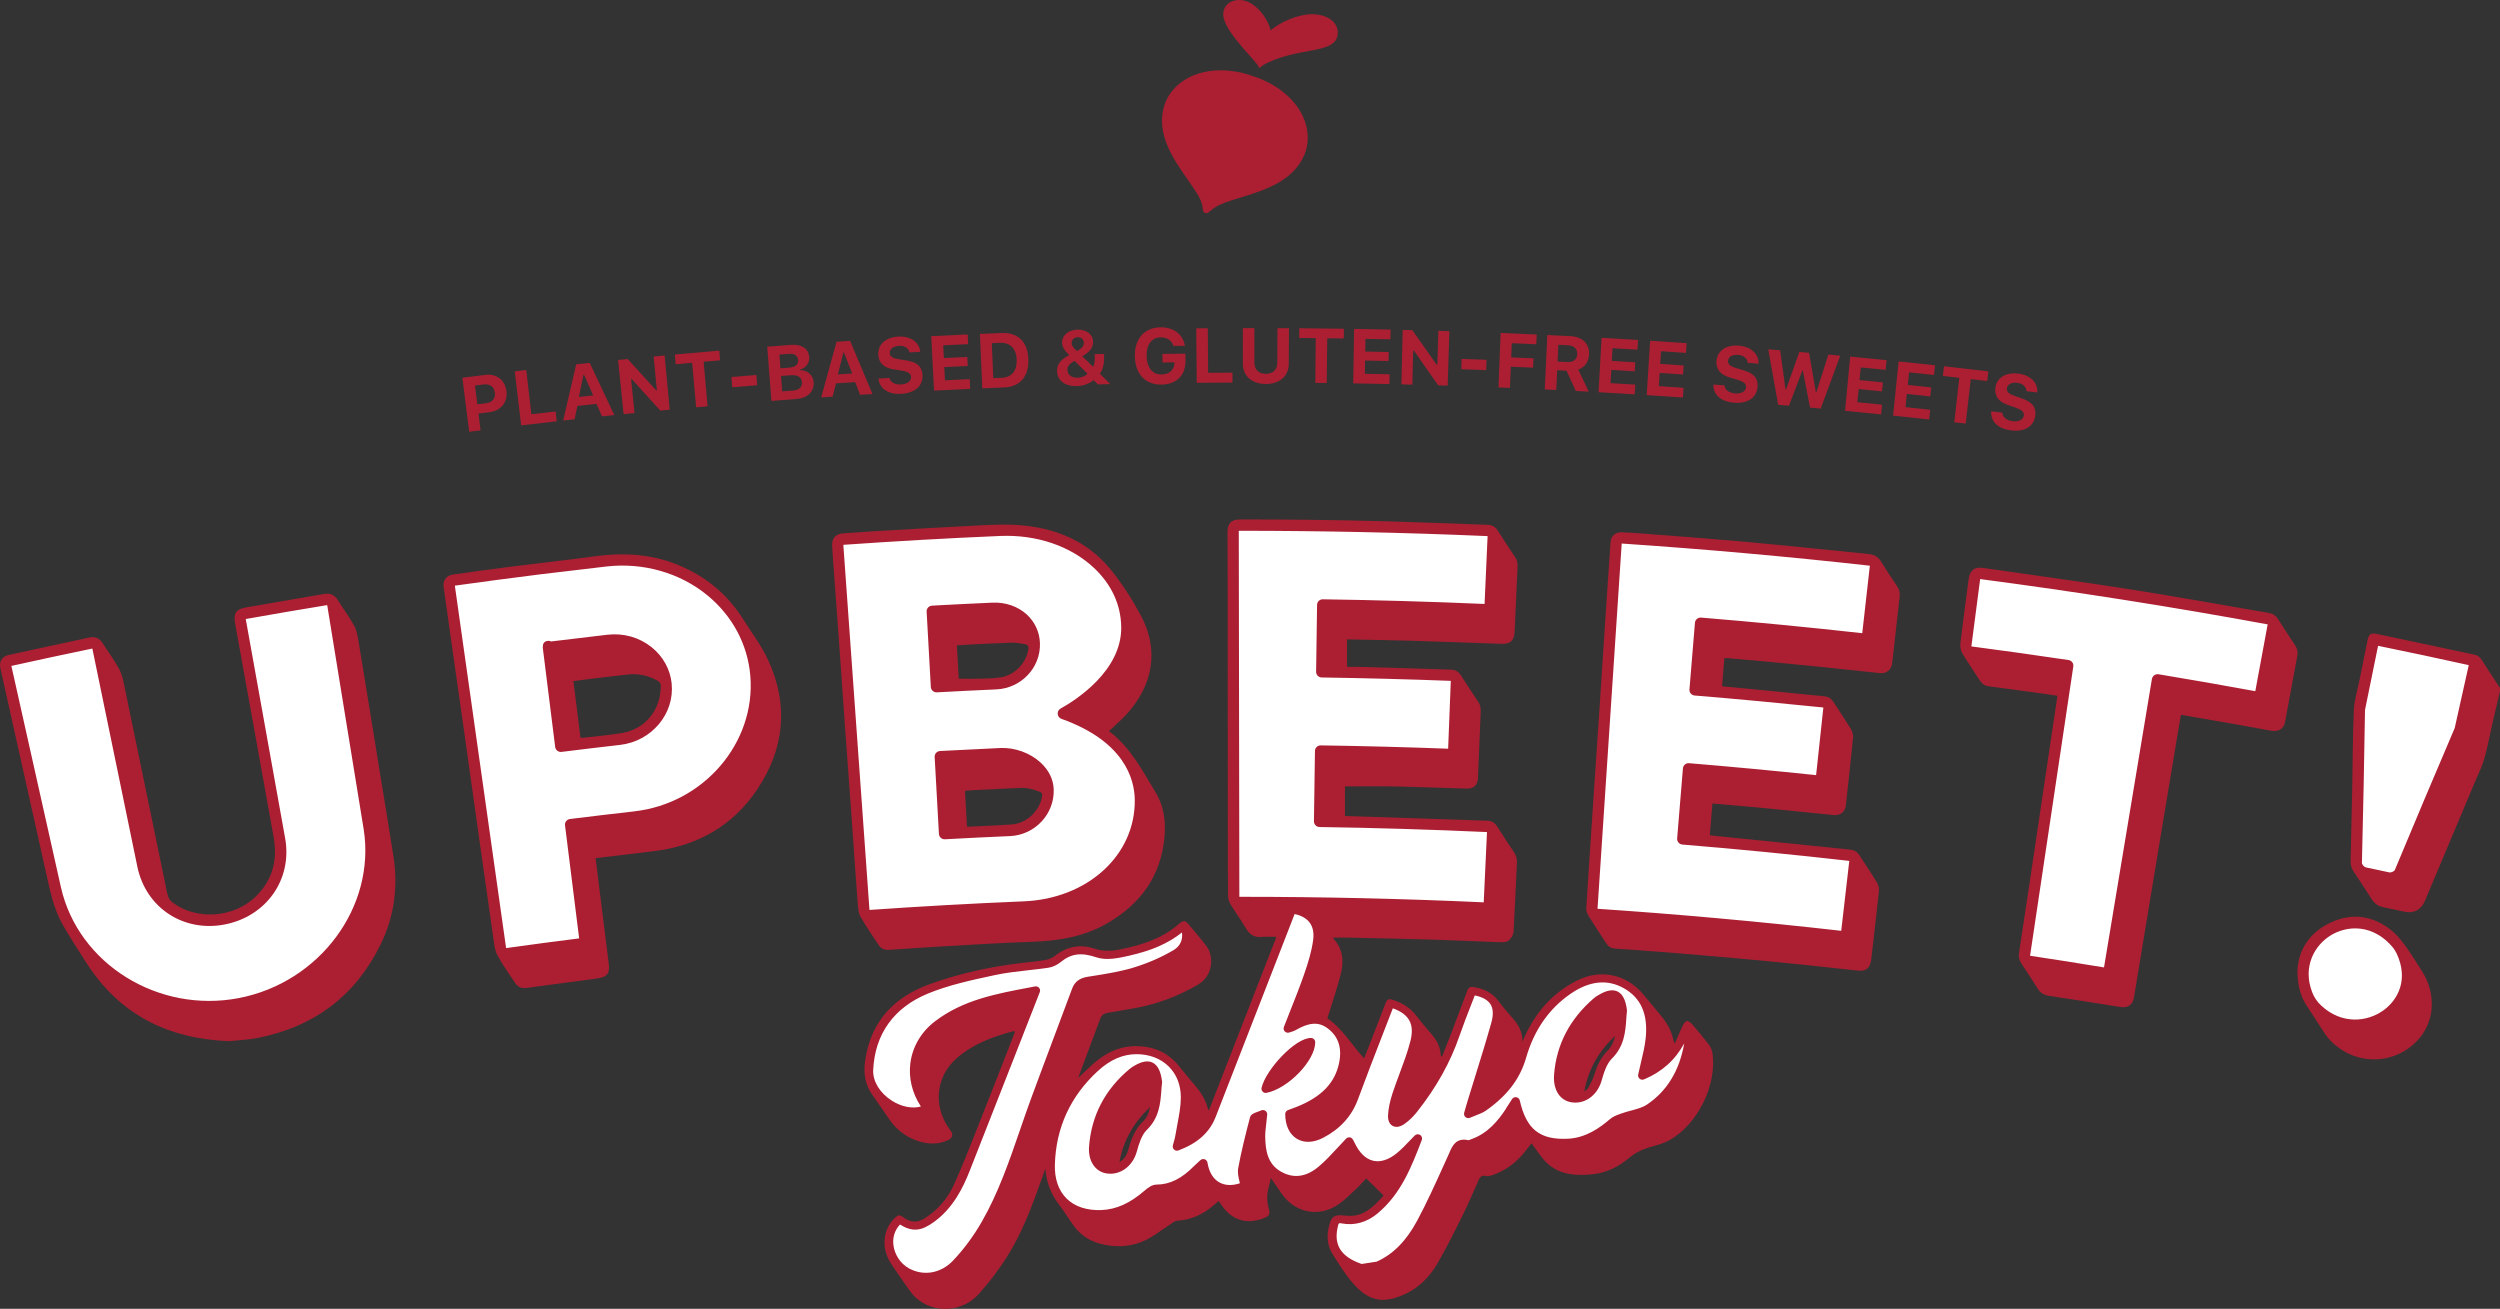 <svg width="340" height="178" viewBox="0 0 340 178" fill="none" xmlns="http://www.w3.org/2000/svg">
<rect x="0" y="0" width="340" height="178" fill="#333333" stroke="none"/>
<g clip-path="url(#clip0_1598_1982)">
<path d="M163.509 27.933C163.34 27.012 162.453 25.749 161.528 24.424C159.624 21.711 157.256 18.332 158.277 14.577C158.742 12.87 159.946 11.442 161.671 10.552C164.083 9.306 167.277 9.236 170.428 10.361C173.609 11.398 176.081 13.4 177.207 15.858C178.011 17.612 178.071 19.474 177.376 21.098C175.842 24.685 171.875 25.896 168.689 26.873C167.199 27.329 165.769 27.768 165.03 28.354C164.674 28.636 164.287 28.936 164.287 28.936C164.261 28.949 164.096 29.04 163.9 28.966C163.679 28.884 163.622 28.666 163.618 28.649C163.601 28.484 163.566 28.237 163.509 27.937V27.933Z" fill="#AC1F32"/>
<path fill-rule="evenodd" clip-rule="evenodd" d="M171.731 8.889C176.35 6.227 181.938 7.551 181.938 4.447C181.938 2.966 180.465 1.898 178.305 1.941C176.48 1.976 174.173 2.966 172.813 4.125C172.326 2.211 170.536 0.083 168.684 0.005C167.215 -0.056 166.359 0.86 166.359 1.95C166.359 4.36 171.37 8.684 171.244 9.275L171.731 8.893V8.889Z" fill="#AC1F32"/>
<path d="M65.994 50.98C66.377 50.932 66.733 50.954 67.063 51.036C67.394 51.119 67.689 51.258 67.941 51.453C68.193 51.644 68.402 51.892 68.567 52.191C68.728 52.491 68.832 52.83 68.88 53.212C68.923 53.59 68.901 53.941 68.81 54.267C68.719 54.593 68.571 54.879 68.363 55.131C68.154 55.383 67.898 55.587 67.589 55.748C67.281 55.904 66.929 56.012 66.542 56.06C66.055 56.121 65.568 56.182 65.077 56.243C65.173 57.002 65.269 57.762 65.36 58.526C64.843 58.592 64.33 58.657 63.813 58.722C63.504 56.273 63.191 53.824 62.883 51.375C63.917 51.245 64.956 51.115 65.99 50.989L65.994 50.98ZM64.921 54.988C65.295 54.94 65.673 54.892 66.046 54.849C66.494 54.792 66.829 54.645 67.046 54.397C67.263 54.15 67.35 53.82 67.298 53.403C67.246 52.982 67.085 52.678 66.816 52.491C66.546 52.304 66.186 52.235 65.734 52.291C65.356 52.339 64.977 52.383 64.599 52.43C64.704 53.281 64.812 54.137 64.917 54.988H64.921Z" fill="#AC1F32"/>
<path d="M75.714 57.296C74.101 57.474 72.489 57.661 70.877 57.852C70.586 55.399 70.299 52.95 70.008 50.497C70.529 50.436 71.046 50.375 71.568 50.315C71.802 52.321 72.033 54.327 72.267 56.333C73.367 56.206 74.462 56.081 75.561 55.959C75.614 56.406 75.661 56.853 75.714 57.301V57.296Z" fill="#AC1F32"/>
<path d="M81.126 54.931C80.257 55.022 79.388 55.113 78.523 55.209C78.397 55.812 78.271 56.42 78.145 57.024C77.628 57.08 77.111 57.137 76.594 57.193C77.176 54.645 77.767 52.096 78.367 49.547C78.98 49.482 79.592 49.417 80.201 49.352C81.322 51.718 82.439 54.08 83.547 56.451C82.986 56.507 82.43 56.568 81.869 56.624C81.622 56.06 81.374 55.491 81.126 54.927V54.931ZM78.727 53.984C79.375 53.915 80.022 53.846 80.67 53.776C80.261 52.847 79.853 51.913 79.44 50.984C79.41 50.984 79.379 50.989 79.349 50.993C79.14 51.987 78.932 52.986 78.727 53.98V53.984Z" fill="#AC1F32"/>
<path d="M84.81 56.329C84.562 53.871 84.314 51.418 84.062 48.96C84.497 48.917 84.932 48.873 85.366 48.83C86.665 50.245 87.956 51.665 89.243 53.09C89.273 53.09 89.303 53.085 89.334 53.081C89.186 51.548 89.043 50.02 88.895 48.487C89.395 48.439 89.89 48.392 90.39 48.344C90.62 50.801 90.85 53.259 91.081 55.717C90.655 55.755 90.225 55.799 89.799 55.838C88.512 54.41 87.222 52.981 85.922 51.557C85.892 51.557 85.862 51.561 85.831 51.566C85.983 53.103 86.135 54.64 86.292 56.177C85.796 56.224 85.305 56.277 84.81 56.324V56.329Z" fill="#AC1F32"/>
<path d="M94.676 55.391C94.494 53.372 94.316 51.353 94.133 49.334C93.386 49.399 92.643 49.468 91.895 49.538C91.856 49.099 91.812 48.656 91.773 48.218C93.79 48.031 95.806 47.853 97.823 47.684C97.862 48.122 97.896 48.565 97.936 49.004C97.188 49.069 96.445 49.13 95.698 49.195C95.876 51.214 96.049 53.233 96.228 55.256C95.711 55.3 95.193 55.347 94.676 55.395V55.391Z" fill="#AC1F32"/>
<path d="M99.594 52.668C99.555 52.203 99.516 51.739 99.477 51.27C100.606 51.174 101.736 51.083 102.866 50.996C102.901 51.461 102.94 51.93 102.975 52.394C101.845 52.485 100.719 52.577 99.594 52.668Z" fill="#AC1F32"/>
<path d="M104.913 54.535C104.722 52.074 104.535 49.612 104.344 47.15C105.434 47.067 106.525 46.985 107.612 46.902C107.972 46.876 108.303 46.894 108.594 46.959C108.885 47.024 109.137 47.128 109.35 47.271C109.558 47.415 109.724 47.597 109.845 47.818C109.967 48.035 110.036 48.292 110.058 48.578C110.071 48.774 110.05 48.96 109.993 49.147C109.937 49.329 109.854 49.494 109.741 49.646C109.632 49.794 109.498 49.924 109.337 50.029C109.18 50.137 109.007 50.211 108.82 50.25C108.82 50.28 108.824 50.311 108.828 50.341C109.076 50.341 109.311 50.385 109.524 50.463C109.737 50.545 109.928 50.658 110.089 50.801C110.249 50.945 110.38 51.118 110.48 51.318C110.58 51.518 110.636 51.739 110.654 51.978C110.675 52.304 110.636 52.599 110.536 52.868C110.436 53.137 110.28 53.372 110.071 53.572C109.863 53.767 109.602 53.932 109.293 54.049C108.985 54.171 108.633 54.245 108.237 54.275C107.129 54.357 106.017 54.44 104.909 54.527L104.913 54.535ZM106.138 50.094C106.53 50.063 106.921 50.037 107.312 50.007C107.733 49.976 108.051 49.872 108.263 49.694C108.476 49.516 108.568 49.273 108.546 48.978C108.524 48.678 108.407 48.457 108.19 48.305C107.972 48.153 107.677 48.092 107.303 48.118C106.869 48.148 106.434 48.183 105.999 48.214C106.047 48.839 106.095 49.464 106.143 50.089L106.138 50.094ZM107.759 53.133C108.207 53.098 108.546 52.985 108.768 52.786C108.989 52.59 109.089 52.312 109.063 51.965C109.037 51.622 108.898 51.374 108.642 51.218C108.385 51.062 108.029 51.001 107.568 51.032C107.116 51.066 106.669 51.097 106.217 51.131C106.269 51.83 106.321 52.529 106.373 53.228C106.834 53.194 107.294 53.159 107.755 53.124L107.759 53.133Z" fill="#AC1F32"/>
<path d="M116.303 51.969C115.434 52.026 114.56 52.082 113.691 52.139C113.539 52.738 113.387 53.337 113.239 53.941C112.722 53.975 112.201 54.01 111.684 54.045C112.37 51.522 113.065 48.999 113.769 46.481C114.382 46.442 114.995 46.403 115.612 46.359C116.638 48.769 117.65 51.179 118.658 53.589C118.098 53.623 117.537 53.658 116.977 53.693C116.755 53.115 116.529 52.542 116.303 51.965V51.969ZM113.948 50.923C114.599 50.879 115.247 50.836 115.899 50.797C115.529 49.85 115.16 48.904 114.786 47.957C114.756 47.957 114.726 47.957 114.695 47.962C114.447 48.947 114.2 49.933 113.952 50.923H113.948Z" fill="#AC1F32"/>
<path d="M120.967 51.392C120.993 51.54 121.05 51.675 121.141 51.792C121.232 51.905 121.345 52.005 121.484 52.083C121.623 52.161 121.789 52.217 121.971 52.252C122.154 52.287 122.358 52.3 122.579 52.287C122.784 52.278 122.966 52.243 123.131 52.187C123.296 52.13 123.44 52.057 123.557 51.97C123.675 51.879 123.766 51.775 123.827 51.653C123.887 51.531 123.918 51.401 123.909 51.262C123.905 51.145 123.874 51.041 123.818 50.95C123.766 50.854 123.683 50.776 123.579 50.706C123.47 50.637 123.336 50.576 123.17 50.528C123.005 50.476 122.805 50.433 122.575 50.398C122.249 50.346 121.919 50.298 121.593 50.246C120.228 50.042 119.511 49.382 119.446 48.253C119.424 47.906 119.477 47.584 119.594 47.294C119.711 47.003 119.889 46.746 120.128 46.529C120.367 46.312 120.659 46.139 121.002 46.008C121.35 45.878 121.736 45.804 122.171 45.778C122.584 45.757 122.966 45.787 123.318 45.878C123.67 45.969 123.979 46.104 124.239 46.286C124.505 46.469 124.713 46.694 124.874 46.959C125.035 47.224 125.126 47.524 125.156 47.849C124.665 47.875 124.179 47.901 123.688 47.928C123.661 47.78 123.609 47.654 123.527 47.537C123.444 47.424 123.34 47.324 123.218 47.246C123.097 47.168 122.949 47.111 122.788 47.072C122.623 47.033 122.449 47.02 122.258 47.033C122.062 47.046 121.884 47.076 121.728 47.129C121.571 47.181 121.437 47.25 121.328 47.337C121.219 47.424 121.137 47.528 121.08 47.645C121.024 47.763 121.002 47.893 121.011 48.032C121.024 48.262 121.132 48.44 121.328 48.57C121.528 48.7 121.849 48.796 122.293 48.865C122.597 48.913 122.901 48.956 123.201 49.004C123.579 49.061 123.909 49.143 124.187 49.252C124.465 49.356 124.696 49.491 124.878 49.656C125.061 49.816 125.2 50.007 125.295 50.229C125.391 50.45 125.443 50.702 125.461 50.993C125.482 51.362 125.426 51.705 125.304 52.009C125.178 52.313 124.996 52.578 124.744 52.795C124.496 53.016 124.187 53.19 123.822 53.325C123.457 53.455 123.044 53.533 122.575 53.559C122.132 53.585 121.728 53.559 121.363 53.472C120.998 53.39 120.68 53.259 120.411 53.077C120.142 52.899 119.929 52.673 119.763 52.404C119.603 52.135 119.503 51.831 119.468 51.488C119.968 51.458 120.472 51.427 120.972 51.401L120.967 51.392Z" fill="#AC1F32"/>
<path d="M131.946 52.886C130.307 52.959 128.669 53.038 127.027 53.12C126.9 50.654 126.774 48.188 126.648 45.721C128.3 45.639 129.955 45.556 131.607 45.482C131.629 45.925 131.646 46.364 131.668 46.807C130.538 46.859 129.408 46.911 128.278 46.967C128.308 47.545 128.335 48.118 128.365 48.696C129.43 48.643 130.49 48.591 131.555 48.544C131.572 48.952 131.594 49.36 131.611 49.768C130.551 49.816 129.486 49.868 128.426 49.92C128.456 50.519 128.487 51.118 128.513 51.722C129.634 51.665 130.759 51.613 131.881 51.561C131.902 52.004 131.92 52.443 131.941 52.886H131.946Z" fill="#AC1F32"/>
<path d="M136.211 45.288C136.768 45.266 137.267 45.327 137.711 45.474C138.154 45.622 138.528 45.843 138.841 46.147C139.149 46.447 139.392 46.825 139.566 47.272C139.74 47.719 139.836 48.231 139.857 48.809C139.879 49.412 139.818 49.946 139.684 50.42C139.545 50.889 139.332 51.292 139.049 51.622C138.762 51.952 138.41 52.209 137.985 52.387C137.559 52.569 137.068 52.673 136.511 52.695C135.538 52.734 134.565 52.773 133.591 52.816C133.482 50.35 133.378 47.88 133.27 45.413C134.252 45.37 135.234 45.331 136.216 45.292L136.211 45.288ZM135.086 51.427C135.46 51.41 135.833 51.397 136.207 51.384C136.898 51.358 137.42 51.127 137.776 50.711C138.132 50.289 138.293 49.682 138.267 48.896C138.254 48.522 138.193 48.192 138.08 47.906C137.971 47.615 137.819 47.372 137.628 47.181C137.437 46.985 137.202 46.842 136.933 46.746C136.659 46.651 136.355 46.612 136.016 46.625C135.638 46.642 135.264 46.655 134.886 46.673C134.951 48.257 135.016 49.847 135.082 51.431L135.086 51.427Z" fill="#AC1F32"/>
<path d="M148.716 51.696C148.443 51.939 148.108 52.13 147.713 52.274C147.313 52.413 146.887 52.491 146.426 52.504C146.031 52.517 145.674 52.478 145.349 52.386C145.027 52.3 144.749 52.169 144.514 51.991C144.284 51.818 144.101 51.6 143.971 51.349C143.841 51.097 143.771 50.81 143.762 50.498C143.758 50.285 143.775 50.09 143.828 49.903C143.875 49.716 143.958 49.542 144.067 49.377C144.175 49.212 144.314 49.056 144.484 48.908C144.653 48.761 144.857 48.618 145.096 48.479C145.105 48.474 145.123 48.461 145.153 48.448C145.188 48.431 145.218 48.409 145.253 48.388C145.288 48.366 145.322 48.344 145.353 48.327C145.388 48.309 145.405 48.296 145.418 48.288C145.24 48.118 145.092 47.962 144.97 47.819C144.849 47.675 144.749 47.536 144.675 47.406C144.597 47.272 144.54 47.141 144.505 47.015C144.466 46.889 144.449 46.755 144.445 46.62C144.436 46.373 144.484 46.138 144.584 45.921C144.684 45.709 144.827 45.517 145.01 45.361C145.192 45.205 145.414 45.075 145.674 44.983C145.935 44.892 146.218 44.84 146.526 44.831C146.83 44.823 147.113 44.857 147.374 44.936C147.634 45.009 147.856 45.127 148.043 45.266C148.23 45.409 148.377 45.583 148.486 45.791C148.595 45.995 148.651 46.225 148.66 46.473C148.669 46.855 148.556 47.206 148.321 47.528C148.086 47.849 147.708 48.157 147.191 48.453C147.682 48.93 148.173 49.408 148.66 49.886C148.747 49.729 148.808 49.542 148.847 49.325C148.886 49.108 148.899 48.843 148.89 48.531C148.89 48.409 148.886 48.288 148.881 48.166C149.303 48.157 149.725 48.144 150.15 48.136C150.15 48.288 150.159 48.444 150.159 48.596C150.168 49.043 150.124 49.46 150.024 49.842C149.924 50.22 149.772 50.55 149.577 50.823C150.05 51.292 150.52 51.766 150.993 52.239C150.433 52.252 149.872 52.265 149.312 52.278C149.116 52.083 148.921 51.887 148.725 51.692L148.716 51.696ZM145.935 49.199C145.666 49.356 145.47 49.525 145.344 49.712C145.218 49.898 145.157 50.107 145.166 50.328C145.17 50.485 145.209 50.637 145.279 50.767C145.348 50.897 145.444 51.01 145.566 51.101C145.687 51.197 145.831 51.262 145.996 51.31C146.161 51.357 146.348 51.375 146.548 51.37C146.817 51.362 147.078 51.31 147.321 51.214C147.565 51.114 147.76 50.988 147.904 50.832C147.317 50.25 146.735 49.668 146.148 49.087C146.122 49.095 146.087 49.113 146.039 49.134C145.996 49.156 145.961 49.178 145.931 49.195L145.935 49.199ZM146.47 47.749C146.809 47.571 147.048 47.393 147.195 47.215C147.339 47.037 147.408 46.837 147.404 46.62C147.404 46.503 147.378 46.399 147.334 46.303C147.291 46.208 147.234 46.13 147.161 46.06C147.087 45.991 146.995 45.939 146.896 45.908C146.791 45.873 146.683 45.856 146.561 45.86C146.439 45.86 146.331 45.886 146.226 45.93C146.126 45.969 146.039 46.03 145.966 46.099C145.892 46.169 145.84 46.251 145.8 46.351C145.761 46.447 145.744 46.555 145.748 46.672C145.748 46.759 145.766 46.842 145.792 46.92C145.818 46.998 145.861 47.085 145.918 47.163C145.974 47.25 146.048 47.337 146.139 47.432C146.231 47.532 146.339 47.636 146.474 47.749H146.47Z" fill="#AC1F32"/>
<path d="M161.021 50.393C160.873 50.792 160.655 51.131 160.373 51.409C160.091 51.691 159.747 51.908 159.343 52.06C158.939 52.217 158.483 52.295 157.974 52.303C157.422 52.312 156.923 52.23 156.484 52.056C156.04 51.882 155.662 51.63 155.349 51.3C155.037 50.971 154.793 50.562 154.619 50.085C154.446 49.603 154.354 49.064 154.341 48.456C154.328 47.862 154.402 47.323 154.559 46.841C154.715 46.355 154.945 45.942 155.245 45.604C155.545 45.265 155.914 45 156.349 44.809C156.784 44.623 157.275 44.523 157.822 44.514C158.265 44.51 158.678 44.562 159.056 44.679C159.434 44.796 159.769 44.961 160.06 45.183C160.351 45.4 160.59 45.669 160.773 45.981C160.96 46.294 161.081 46.646 161.142 47.024C160.625 47.028 160.108 47.037 159.591 47.041C159.469 46.672 159.256 46.377 158.956 46.177C158.656 45.973 158.283 45.877 157.844 45.882C157.544 45.886 157.275 45.947 157.031 46.064C156.792 46.181 156.588 46.351 156.427 46.568C156.262 46.785 156.136 47.05 156.053 47.362C155.971 47.671 155.932 48.027 155.936 48.413C155.945 48.808 155.997 49.164 156.093 49.477C156.193 49.789 156.327 50.054 156.505 50.276C156.684 50.493 156.897 50.658 157.144 50.771C157.392 50.884 157.67 50.936 157.979 50.931C158.231 50.931 158.465 50.888 158.678 50.814C158.891 50.74 159.074 50.636 159.226 50.502C159.378 50.371 159.495 50.211 159.582 50.024C159.669 49.837 159.717 49.633 159.721 49.412C159.721 49.368 159.721 49.325 159.721 49.277C159.182 49.286 158.643 49.29 158.105 49.299C158.1 48.912 158.092 48.522 158.087 48.135C159.13 48.122 160.177 48.109 161.22 48.096C161.22 48.409 161.229 48.726 161.229 49.038C161.233 49.533 161.164 49.98 161.016 50.38L161.021 50.393Z" fill="#AC1F32"/>
<path d="M167.615 52.031C165.994 52.035 164.373 52.044 162.757 52.061C162.735 49.59 162.713 47.124 162.691 44.654C163.213 44.649 163.739 44.645 164.26 44.641C164.273 46.66 164.286 48.679 164.304 50.698C165.407 50.689 166.511 50.685 167.615 50.68C167.615 51.132 167.615 51.579 167.615 52.031Z" fill="#AC1F32"/>
<path d="M170.596 49.312C170.596 49.546 170.631 49.755 170.7 49.946C170.77 50.133 170.87 50.293 171 50.428C171.131 50.562 171.296 50.667 171.487 50.736C171.683 50.806 171.904 50.845 172.147 50.845C172.4 50.845 172.621 50.81 172.817 50.74C173.012 50.671 173.177 50.567 173.308 50.432C173.438 50.298 173.542 50.137 173.612 49.95C173.681 49.764 173.716 49.551 173.716 49.321C173.725 47.758 173.729 46.194 173.734 44.631C174.255 44.631 174.781 44.636 175.302 44.64C175.294 46.255 175.285 47.875 175.272 49.49C175.272 49.898 175.194 50.276 175.046 50.61C174.898 50.945 174.69 51.236 174.416 51.474C174.142 51.713 173.816 51.9 173.434 52.03C173.051 52.16 172.621 52.225 172.143 52.221C171.669 52.221 171.239 52.152 170.857 52.021C170.47 51.887 170.144 51.7 169.875 51.461C169.605 51.222 169.397 50.931 169.253 50.597C169.106 50.263 169.032 49.885 169.032 49.477C169.032 47.862 169.032 46.242 169.027 44.627C169.549 44.627 170.075 44.627 170.596 44.627C170.596 46.19 170.596 47.753 170.596 49.316V49.312Z" fill="#AC1F32"/>
<path d="M178.881 52.07C178.903 50.042 178.925 48.014 178.942 45.987C178.195 45.978 177.447 45.974 176.695 45.965C176.695 45.522 176.704 45.084 176.704 44.641C178.725 44.658 180.745 44.68 182.77 44.71C182.766 45.153 182.757 45.592 182.753 46.034C182.006 46.026 181.258 46.013 180.506 46.004C180.48 48.032 180.459 50.059 180.433 52.087C179.915 52.083 179.394 52.074 178.877 52.07H178.881Z" fill="#AC1F32"/>
<path d="M188.958 52.233C187.32 52.199 185.677 52.164 184.039 52.138C184.078 49.667 184.122 47.201 184.161 44.73C185.816 44.757 187.472 44.791 189.123 44.826C189.115 45.269 189.102 45.707 189.093 46.15C187.963 46.124 186.833 46.102 185.703 46.081C185.695 46.658 185.682 47.236 185.673 47.809C186.738 47.826 187.802 47.848 188.867 47.874C188.858 48.282 188.85 48.69 188.841 49.099C187.781 49.077 186.716 49.055 185.651 49.033C185.638 49.633 185.63 50.236 185.617 50.835C186.742 50.857 187.863 50.879 188.989 50.905C188.98 51.348 188.971 51.786 188.958 52.229V52.233Z" fill="#AC1F32"/>
<path d="M190.59 52.272C190.651 49.806 190.707 47.335 190.768 44.869C191.203 44.878 191.641 44.891 192.076 44.9C193.184 46.467 194.288 48.035 195.387 49.606C195.418 49.606 195.448 49.606 195.479 49.606C195.526 48.069 195.57 46.532 195.618 44.995C196.117 45.008 196.617 45.026 197.117 45.043C197.039 47.509 196.961 49.98 196.882 52.446C196.452 52.433 196.026 52.42 195.596 52.407C194.501 50.826 193.397 49.25 192.289 47.678C192.259 47.678 192.228 47.678 192.198 47.678C192.159 49.224 192.12 50.766 192.076 52.311C191.581 52.298 191.085 52.285 190.59 52.272Z" fill="#AC1F32"/>
<path d="M198.73 50.215C198.748 49.746 198.761 49.281 198.778 48.812C199.908 48.852 201.042 48.891 202.172 48.934C202.155 49.403 202.137 49.868 202.12 50.337C200.99 50.293 199.86 50.254 198.73 50.215Z" fill="#AC1F32"/>
<path d="M203.793 52.69C203.893 50.224 203.989 47.758 204.088 45.287C205.722 45.352 207.356 45.422 208.995 45.495C208.973 45.938 208.956 46.377 208.934 46.82C207.821 46.772 206.713 46.72 205.601 46.676C205.575 47.319 205.549 47.962 205.523 48.604C206.535 48.648 207.548 48.691 208.556 48.735C208.538 49.156 208.517 49.581 208.499 50.002C207.491 49.959 206.479 49.916 205.47 49.872C205.431 50.832 205.392 51.796 205.349 52.755C204.832 52.734 204.314 52.712 203.793 52.69Z" fill="#AC1F32"/>
<path d="M211.641 53.037C211.124 53.011 210.607 52.985 210.09 52.963C210.207 50.497 210.32 48.031 210.437 45.565C211.485 45.612 212.532 45.664 213.584 45.716C213.997 45.738 214.362 45.812 214.687 45.938C215.009 46.064 215.278 46.237 215.496 46.455C215.713 46.672 215.874 46.932 215.982 47.227C216.091 47.527 216.135 47.861 216.113 48.23C216.1 48.465 216.056 48.691 215.987 48.903C215.917 49.116 215.817 49.312 215.691 49.49C215.565 49.668 215.418 49.82 215.239 49.95C215.061 50.08 214.866 50.184 214.648 50.258C215.122 51.261 215.591 52.26 216.061 53.263C215.474 53.232 214.887 53.198 214.301 53.167C213.888 52.251 213.471 51.331 213.054 50.414C212.628 50.393 212.202 50.371 211.78 50.349C211.737 51.244 211.693 52.138 211.65 53.033L211.641 53.037ZM211.832 49.168C212.289 49.19 212.745 49.212 213.201 49.238C213.597 49.255 213.91 49.173 214.136 48.986C214.362 48.799 214.488 48.53 214.505 48.17C214.514 47.996 214.492 47.835 214.44 47.692C214.388 47.549 214.309 47.423 214.205 47.319C214.101 47.214 213.975 47.132 213.818 47.071C213.662 47.01 213.488 46.971 213.297 46.963C212.845 46.941 212.393 46.919 211.941 46.893C211.902 47.653 211.867 48.408 211.828 49.168H211.832Z" fill="#AC1F32"/>
<path d="M222.317 53.628C220.679 53.528 219.041 53.433 217.402 53.342C217.541 50.875 217.676 48.413 217.815 45.947C219.467 46.038 221.122 46.138 222.774 46.238C222.747 46.677 222.721 47.12 222.691 47.558C221.561 47.489 220.436 47.423 219.306 47.358C219.271 47.936 219.241 48.509 219.206 49.087C220.27 49.147 221.331 49.212 222.395 49.278C222.369 49.686 222.343 50.094 222.322 50.502C221.261 50.437 220.201 50.372 219.136 50.311C219.101 50.91 219.067 51.509 219.032 52.109C220.153 52.174 221.279 52.239 222.4 52.308C222.374 52.747 222.348 53.19 222.317 53.628Z" fill="#AC1F32"/>
<path d="M228.868 54.057C227.23 53.945 225.591 53.836 223.953 53.732C224.11 51.266 224.266 48.804 224.422 46.342C226.074 46.446 227.725 46.555 229.381 46.672C229.35 47.11 229.32 47.553 229.29 47.992C228.16 47.914 227.034 47.835 225.904 47.766C225.865 48.343 225.83 48.917 225.791 49.494C226.856 49.564 227.916 49.633 228.977 49.707C228.951 50.115 228.92 50.523 228.894 50.931C227.834 50.858 226.773 50.788 225.713 50.718C225.674 51.318 225.635 51.917 225.596 52.516C226.717 52.59 227.838 52.664 228.964 52.742C228.933 53.18 228.903 53.623 228.872 54.062L228.868 54.057Z" fill="#AC1F32"/>
<path d="M234.533 52.404C234.538 52.556 234.577 52.695 234.651 52.825C234.724 52.951 234.824 53.064 234.955 53.16C235.085 53.255 235.237 53.334 235.415 53.394C235.594 53.455 235.793 53.494 236.011 53.511C236.211 53.525 236.397 53.52 236.571 53.485C236.745 53.455 236.893 53.399 237.023 53.325C237.149 53.251 237.254 53.16 237.332 53.047C237.41 52.938 237.453 52.812 237.466 52.673C237.475 52.556 237.458 52.448 237.419 52.352C237.38 52.252 237.31 52.161 237.214 52.079C237.119 51.996 236.988 51.918 236.832 51.844C236.671 51.77 236.484 51.701 236.258 51.636C235.941 51.545 235.624 51.449 235.307 51.358C233.981 50.976 233.36 50.22 233.442 49.096C233.469 48.748 233.56 48.436 233.716 48.166C233.873 47.893 234.086 47.663 234.346 47.48C234.611 47.298 234.924 47.163 235.285 47.081C235.646 46.998 236.041 46.972 236.476 47.007C236.889 47.038 237.262 47.124 237.597 47.259C237.936 47.394 238.218 47.572 238.457 47.789C238.692 48.006 238.874 48.253 238.996 48.54C239.118 48.827 239.17 49.13 239.157 49.46C238.666 49.421 238.179 49.382 237.688 49.343C237.684 49.196 237.645 49.061 237.579 48.935C237.514 48.809 237.423 48.701 237.31 48.605C237.197 48.51 237.062 48.436 236.906 48.375C236.749 48.314 236.576 48.279 236.384 48.262C236.189 48.249 236.011 48.258 235.846 48.284C235.685 48.314 235.541 48.362 235.424 48.436C235.302 48.51 235.207 48.596 235.137 48.709C235.068 48.818 235.024 48.944 235.016 49.083C234.998 49.313 235.081 49.504 235.259 49.656C235.441 49.808 235.746 49.951 236.176 50.077C236.471 50.164 236.767 50.251 237.058 50.337C237.427 50.446 237.74 50.572 238.001 50.715C238.262 50.858 238.47 51.023 238.631 51.206C238.792 51.388 238.901 51.597 238.966 51.831C239.031 52.061 239.048 52.322 239.027 52.608C238.996 52.982 238.901 53.307 238.735 53.594C238.57 53.881 238.353 54.115 238.075 54.302C237.797 54.488 237.471 54.623 237.093 54.701C236.715 54.784 236.293 54.805 235.828 54.766C235.385 54.732 234.989 54.649 234.637 54.519C234.286 54.389 233.99 54.211 233.747 54.002C233.503 53.785 233.321 53.538 233.195 53.251C233.069 52.964 233.012 52.647 233.025 52.3C233.525 52.339 234.029 52.374 234.529 52.413L234.533 52.404Z" fill="#AC1F32"/>
<path d="M243.296 55.178C242.81 55.135 242.323 55.096 241.832 55.052C241.389 52.538 240.937 50.02 240.48 47.506C241.024 47.549 241.567 47.597 242.106 47.641C242.349 49.408 242.588 51.175 242.823 52.942C242.849 52.942 242.879 52.946 242.905 52.951C243.505 51.257 244.109 49.56 244.713 47.866C245.152 47.905 245.595 47.944 246.034 47.983C246.343 49.759 246.647 51.531 246.951 53.307C246.977 53.307 247.008 53.311 247.034 53.315C247.573 51.618 248.116 49.92 248.659 48.222C249.198 48.27 249.737 48.322 250.275 48.374C249.385 50.771 248.498 53.168 247.616 55.565C247.134 55.521 246.647 55.478 246.165 55.434C245.843 53.763 245.521 52.095 245.195 50.428C245.169 50.428 245.139 50.424 245.113 50.419C244.504 52.004 243.9 53.593 243.296 55.182V55.178Z" fill="#AC1F32"/>
<path d="M255.828 56.355C254.194 56.19 252.56 56.029 250.926 55.873C251.16 53.415 251.395 50.958 251.63 48.5C253.281 48.656 254.928 48.821 256.575 48.986C256.532 49.425 256.484 49.863 256.44 50.302C255.315 50.189 254.189 50.076 253.064 49.968C253.007 50.541 252.951 51.114 252.894 51.691C253.955 51.796 255.015 51.9 256.075 52.008C256.036 52.416 255.993 52.82 255.954 53.228C254.893 53.12 253.837 53.016 252.777 52.911C252.721 53.511 252.66 54.105 252.603 54.705C253.724 54.813 254.841 54.926 255.962 55.039C255.919 55.478 255.871 55.916 255.828 56.355Z" fill="#AC1F32"/>
<path d="M262.359 57.046C260.725 56.868 259.091 56.694 257.457 56.525C257.709 54.067 257.965 51.614 258.218 49.156C259.864 49.326 261.511 49.504 263.163 49.682C263.115 50.12 263.067 50.559 263.019 50.997C261.894 50.876 260.768 50.754 259.643 50.637C259.582 51.21 259.521 51.783 259.46 52.356C260.521 52.469 261.581 52.582 262.641 52.695C262.598 53.103 262.554 53.507 262.507 53.915C261.451 53.798 260.39 53.685 259.334 53.576C259.273 54.176 259.208 54.77 259.147 55.37C260.269 55.487 261.385 55.608 262.507 55.73C262.459 56.169 262.411 56.607 262.363 57.046H262.359Z" fill="#AC1F32"/>
<path d="M265.781 57.428C266.012 55.413 266.238 53.398 266.468 51.384C265.725 51.297 264.977 51.215 264.234 51.132C264.282 50.694 264.33 50.255 264.382 49.816C266.394 50.038 268.406 50.268 270.418 50.507C270.366 50.945 270.314 51.384 270.262 51.822C269.519 51.736 268.771 51.649 268.028 51.562C267.798 53.577 267.563 55.591 267.333 57.606C266.816 57.545 266.303 57.489 265.786 57.428H265.781Z" fill="#AC1F32"/>
<path d="M272.322 56.115C272.322 56.267 272.352 56.41 272.422 56.541C272.492 56.671 272.587 56.788 272.709 56.888C272.835 56.988 272.983 57.075 273.161 57.144C273.335 57.214 273.534 57.257 273.752 57.288C273.952 57.313 274.139 57.313 274.312 57.288C274.486 57.261 274.638 57.218 274.769 57.148C274.899 57.079 275.008 56.997 275.09 56.884C275.173 56.779 275.225 56.654 275.242 56.515C275.255 56.397 275.242 56.289 275.212 56.189C275.177 56.085 275.112 55.994 275.016 55.907C274.925 55.82 274.799 55.737 274.643 55.655C274.486 55.577 274.299 55.499 274.078 55.42C273.765 55.312 273.452 55.208 273.135 55.099C271.827 54.661 271.236 53.879 271.37 52.759C271.414 52.416 271.518 52.108 271.688 51.843C271.857 51.578 272.079 51.356 272.348 51.187C272.622 51.013 272.939 50.896 273.304 50.831C273.669 50.766 274.065 50.757 274.495 50.809C274.903 50.861 275.273 50.961 275.607 51.113C275.938 51.265 276.216 51.452 276.442 51.682C276.668 51.908 276.837 52.168 276.946 52.455C277.054 52.746 277.094 53.054 277.063 53.38C276.576 53.319 276.09 53.258 275.599 53.197C275.599 53.05 275.568 52.911 275.507 52.785C275.447 52.659 275.364 52.542 275.255 52.442C275.147 52.342 275.016 52.26 274.864 52.194C274.708 52.129 274.538 52.081 274.347 52.06C274.152 52.034 273.973 52.034 273.808 52.06C273.643 52.086 273.5 52.125 273.378 52.194C273.256 52.26 273.156 52.346 273.078 52.455C273.004 52.559 272.957 52.685 272.939 52.824C272.913 53.054 272.987 53.245 273.156 53.41C273.33 53.575 273.63 53.727 274.056 53.87C274.347 53.97 274.638 54.07 274.929 54.17C275.294 54.291 275.603 54.435 275.855 54.587C276.111 54.739 276.311 54.912 276.463 55.103C276.616 55.294 276.715 55.507 276.772 55.742C276.824 55.976 276.833 56.237 276.798 56.519C276.75 56.888 276.642 57.214 276.463 57.492C276.285 57.77 276.059 57.995 275.772 58.169C275.486 58.343 275.155 58.46 274.773 58.525C274.391 58.59 273.969 58.59 273.504 58.534C273.065 58.477 272.67 58.382 272.326 58.234C271.979 58.086 271.692 57.904 271.457 57.674C271.223 57.448 271.053 57.192 270.94 56.897C270.827 56.606 270.784 56.285 270.814 55.941C271.314 56.002 271.814 56.063 272.313 56.12L272.322 56.115Z" fill="#AC1F32"/>
<path d="M340.001 93.983C339.688 95.311 339.362 96.64 339.062 97.973C338.671 99.68 338.358 101.408 337.893 103.092C337.611 104.121 337.12 105.094 336.703 106.084C334.391 111.581 332.075 117.074 329.763 122.571C329.285 123.704 328.29 124.251 327.086 124.008C326.082 123.804 325.083 123.578 324.083 123.374C323.436 123.239 322.94 122.888 322.584 122.336C321.75 121.06 320.933 119.766 320.072 118.502C319.572 117.773 319.685 116.974 319.703 116.188C319.764 113.205 319.846 110.222 319.903 107.239C319.972 103.683 319.968 100.122 320.124 96.571C320.181 95.251 320.598 93.948 320.859 92.641C321.228 90.805 321.606 88.972 321.975 87.135C322.162 86.206 322.419 86.037 323.344 86.237C327.738 87.175 332.131 88.117 336.529 89.037C336.981 89.133 337.259 89.359 337.498 89.732C338.319 91.017 339.162 92.29 339.997 93.562V93.978L340.001 93.983Z" fill="#AC1F32"/>
<path d="M232.885 143.199C232.829 142.799 232.638 142.374 232.39 142.048C231.664 141.097 230.891 140.181 230.104 139.274C229.93 139.074 229.596 138.822 229.404 138.87C229.174 138.926 228.965 139.252 228.839 139.508C228.474 140.268 228.157 141.045 227.762 141.953C227.666 141.692 227.618 141.601 227.597 141.501C227.332 140.212 226.71 139.104 225.867 138.11C225.081 137.181 224.311 136.239 223.542 135.301C221.248 132.509 217.71 131.727 214.486 133.347C211.166 135.014 208.871 137.65 207.346 140.997C207.242 141.223 207.142 141.445 207.042 141.67C207.072 140.403 206.555 139.421 205.764 138.527C205.073 137.75 204.395 136.951 203.774 136.117C202.927 134.975 201.753 134.467 200.411 134.237C199.989 134.163 199.715 134.302 199.559 134.719C198.824 136.686 198.086 138.648 197.338 140.607C196.938 141.653 196.521 142.686 196.108 143.729C195.974 143.642 195.948 143.585 195.943 143.524C195.891 142.478 195.487 141.588 194.805 140.793C194.044 139.912 193.297 139.022 192.584 138.101C191.776 137.055 190.716 136.412 189.486 136.004C188.843 135.791 188.656 135.874 188.412 136.503C187.774 138.153 187.135 139.803 186.496 141.449C186.174 142.278 185.848 143.108 185.527 143.937C183.815 142.113 182.607 139.903 180.508 138.488C180.569 138.318 180.629 138.158 180.682 137.993C181.233 136.186 181.846 134.398 182.32 132.574C182.78 130.807 182.689 129.087 181.338 127.65C181.316 127.624 181.338 127.559 181.338 127.511C181.955 127.511 182.559 127.498 183.163 127.511C187.017 127.598 190.872 127.667 194.726 127.785C197.868 127.88 201.006 128.041 204.148 128.145C204.508 128.158 204.973 128.097 205.217 127.88C205.525 127.611 205.812 127.151 205.838 126.756C206.025 123.603 206.147 120.447 206.299 117.294C206.325 116.765 206.177 116.318 205.886 115.883C205.112 114.733 204.356 113.565 203.609 112.397C203.292 111.897 202.857 111.637 202.279 111.619C196.917 111.437 191.554 111.259 186.187 111.081C185.084 111.046 183.98 111.012 182.911 110.977V106.952C185.301 106.952 187.608 106.913 189.916 106.961C193.11 107.026 196.304 107.165 199.498 107.251C200.393 107.277 200.958 106.761 200.997 105.875C201.132 102.979 201.241 100.087 201.358 97.191C201.384 96.605 201.432 96.027 201.067 95.489C200.245 94.282 199.463 93.053 198.672 91.829C198.355 91.342 197.934 91.086 197.338 91.069C193.223 90.952 189.112 90.817 184.997 90.695C184.393 90.678 183.793 90.695 183.193 90.695V86.957C186.153 87.018 189.051 87.052 191.945 87.139C196.043 87.261 200.137 87.43 204.235 87.561C205.443 87.6 205.938 87.092 205.986 85.893C206.103 83.153 206.242 80.418 206.36 77.678C206.386 77.044 206.486 76.41 206.082 75.815C205.252 74.595 204.461 73.349 203.657 72.112C203.348 71.638 202.918 71.4 202.353 71.378C197.808 71.217 193.262 71.031 188.712 70.9C185.031 70.796 181.351 70.735 177.666 70.688C174.658 70.648 171.651 70.653 168.644 70.648C167.453 70.648 166.941 71.169 166.941 72.372C166.945 75.672 166.962 78.972 166.967 82.272C166.975 93.179 166.975 104.086 166.984 114.993C166.984 117.286 166.984 119.578 167.019 121.867C167.023 122.244 167.154 122.661 167.349 122.982C168.027 124.094 168.805 125.145 169.457 126.269C169.952 127.125 170.595 127.511 171.586 127.42C172.229 127.364 172.877 127.407 173.598 127.407C170.517 135.322 167.48 143.129 164.407 151.027C164.325 150.871 164.281 150.819 164.264 150.758C163.968 149.608 163.369 148.626 162.604 147.727C161.839 146.829 161.083 145.917 160.348 144.996C158.893 143.173 156.968 142.326 154.677 142.274C152.248 142.222 150.241 143.242 148.489 144.849C147.859 145.422 147.251 146.017 146.638 146.594C146.655 146.542 146.673 146.464 146.703 146.386C147.681 143.772 148.663 141.158 149.632 138.544C149.81 138.067 150.141 137.828 150.627 137.745C152.031 137.506 153.439 137.289 154.834 137.011C157.698 136.438 160.392 135.392 162.912 133.916C165.111 132.626 165.011 129.973 164.16 128.792C163.347 127.667 162.408 126.638 161.522 125.57C161.226 125.214 160.905 125.18 160.535 125.492C160.114 125.853 159.684 126.204 159.227 126.521C157.12 127.967 154.721 128.631 152.257 129.135C151.114 129.37 150.006 129.391 148.872 129.018C146.899 128.371 145.082 128.701 143.44 130.025C143.092 130.303 142.61 130.485 142.166 130.559C141.054 130.746 139.928 130.85 138.807 130.98C134.605 131.484 130.49 132.392 126.509 133.82C121.66 135.561 118.505 138.809 117.688 144.054C117.414 145.804 117.575 147.432 118.648 148.913C119.435 149.994 120.169 151.114 120.929 152.213C121.907 153.628 123.207 154.636 124.845 155.178C126.209 155.626 127.574 155.678 128.912 155.07C129.508 154.801 129.655 154.362 129.343 153.858C129.251 153.711 129.138 153.576 129.038 153.437C126.87 150.302 127.304 146.347 130.142 143.889C132.345 141.983 135.005 140.976 137.786 140.259C137.847 140.242 137.916 140.259 138.042 140.268C137.973 140.468 137.925 140.628 137.864 140.785C136.191 145.062 134.531 149.347 132.836 153.62C131.846 156.116 130.859 158.617 129.76 161.066C128.899 162.981 127.561 164.548 125.762 165.69C124.858 166.263 123.976 166.298 123.081 165.703C122.346 165.213 122.255 165.013 121.394 165.96C121.29 166.077 121.195 166.198 121.108 166.329C119.965 167.987 120.026 170.171 121.273 171.995C122.046 173.128 122.82 174.261 123.611 175.377C123.889 175.772 124.197 176.159 124.554 176.485C126.987 178.699 130.894 178.499 133.162 175.933C134.492 174.431 135.731 172.824 136.813 171.14C138.946 167.822 140.32 164.14 141.632 160.441C141.814 159.928 141.997 159.42 142.179 158.908C142.284 160.788 142.944 162.408 144.061 163.875C144.7 164.718 145.269 165.616 145.869 166.485C146.79 167.822 148.029 168.725 149.606 169.142C151.748 169.707 153.869 169.602 155.855 168.63C156.981 168.078 157.98 167.266 159.04 166.589C159.384 166.372 159.74 166.038 160.105 166.016C161.956 165.912 163.529 165.195 164.924 164.027C165.185 163.81 165.446 163.584 165.741 163.333C165.906 163.571 166.041 163.767 166.18 163.962C167.558 165.942 169.509 166.55 171.786 165.703C172.625 165.391 172.786 165.156 172.538 164.292C172.26 163.324 172.286 162.382 172.555 161.426C172.66 161.062 172.725 160.684 172.838 160.206C173.39 161.005 173.855 161.696 174.333 162.373C176.162 164.961 179.369 165.599 181.994 163.815C182.889 163.207 183.663 162.408 184.462 161.665C184.962 161.201 185.405 160.68 185.796 160.263C186.622 161.07 187.387 161.822 188.178 162.599C187.917 162.877 187.617 163.211 187.3 163.528C186.426 164.396 185.47 165.152 184.201 165.321C183.676 165.391 183.128 165.352 182.598 165.295C181.733 165.2 181.181 165.408 180.938 166.116C180.421 167.618 180.343 169.138 181.225 170.532C182.094 171.912 182.95 173.328 184.019 174.544C186.161 176.971 188.065 177.318 190.889 176.085C192.832 175.238 194.344 173.771 195.409 171.964C196.673 169.815 197.777 167.575 198.89 165.339C199.676 163.754 200.363 162.121 201.084 160.506C201.284 160.063 201.519 159.794 202.079 159.928C202.344 159.994 202.67 159.915 202.94 159.824C204.661 159.242 206.082 158.213 207.233 156.82C207.581 156.398 207.915 155.96 208.298 155.482C208.467 155.721 208.598 155.921 208.741 156.112C209.271 156.798 209.728 157.558 210.353 158.144C212.148 159.824 214.386 159.933 216.663 159.69C218.51 159.49 220.131 158.669 221.535 157.493C222.543 156.646 223.673 156.181 224.911 155.856C225.658 155.66 226.423 155.417 227.093 155.035C230.921 152.855 233.507 147.567 232.898 143.212L232.885 143.199ZM155.468 152.499C154.382 153.546 153.865 154.861 153.474 156.264C153.217 157.193 152.883 157.666 152.244 158.048C152.778 155.096 154.173 152.677 156.403 150.558C156.255 151.388 155.959 152.022 155.468 152.495V152.499ZM218.619 142.904C217.658 143.854 217.172 145.035 216.776 146.29C216.594 146.876 216.272 147.419 215.985 147.966C215.898 148.131 215.698 148.24 215.451 148.47C216.011 145.413 217.411 142.99 219.649 140.88C219.466 141.736 219.14 142.391 218.619 142.908V142.904Z" fill="#AC1F32"/>
<path d="M157.17 107.782C155.354 104.799 153.75 101.634 150.813 99.428C150.96 99.298 151.091 99.189 151.212 99.072C151.89 98.425 152.603 97.808 153.233 97.114C156.879 93.097 157.631 88.317 155.158 83.714C153.989 81.539 152.633 79.416 151.082 77.497C147.845 73.493 143.39 71.735 138.358 71.4C136.372 71.27 134.364 71.4 132.37 71.5C127.963 71.717 123.561 71.978 119.159 72.234C117.669 72.321 116.178 72.43 114.688 72.534C113.645 72.608 113.123 73.194 113.171 74.24C113.201 74.883 113.249 75.521 113.297 76.164C113.597 80.284 113.901 84.4 114.197 88.521C114.457 92.172 114.705 95.824 114.966 99.476C115.261 103.596 115.57 107.713 115.865 111.833C116.126 115.485 116.365 119.141 116.643 122.788C116.691 123.431 116.734 124.147 117.039 124.685C117.773 126.001 118.659 127.23 119.481 128.498C119.807 128.997 120.272 129.218 120.854 129.179C123.075 129.04 125.291 128.875 127.507 128.749C131.805 128.506 136.103 128.22 140.409 128.081C144.007 127.964 147.458 127.382 150.608 125.554C155.11 122.936 157.887 119.149 158.37 113.865C158.565 111.729 158.291 109.623 157.17 107.782ZM130.136 87.765C130.771 87.726 131.357 87.683 131.94 87.657C133.847 87.566 135.755 87.457 137.663 87.401C138.21 87.383 138.758 87.527 139.31 87.592C139.831 87.653 139.94 87.939 139.844 88.421C139.479 90.271 137.989 91.803 136.12 92.112C135.286 92.251 134.43 92.272 133.578 92.299C132.539 92.329 131.501 92.307 130.388 92.307C130.306 90.848 130.223 89.329 130.136 87.77V87.765ZM141.73 108.242C141.457 110.214 139.666 111.968 137.654 112.12C135.716 112.267 133.773 112.328 131.831 112.428C131.748 112.428 131.662 112.419 131.505 112.411C131.414 110.778 131.327 109.189 131.236 107.552C131.748 107.513 132.226 107.461 132.704 107.439C134.699 107.339 136.689 107.239 138.684 107.157C139.636 107.118 140.544 107.322 141.417 107.691C141.696 107.808 141.769 107.96 141.73 108.247V108.242Z" fill="#AC1F32"/>
<path d="M234.51 89.489C234.406 90.787 234.306 92.042 234.202 93.34C235.436 93.453 236.609 93.558 237.778 93.675C241.233 94.018 244.692 94.365 248.147 94.704C248.673 94.756 249.051 95.008 249.333 95.446C250.124 96.671 250.945 97.878 251.706 99.12C251.91 99.454 252.058 99.906 252.019 100.288C251.719 103.362 251.376 106.432 251.037 109.501C250.937 110.404 250.298 110.934 249.39 110.847C246.104 110.526 242.823 110.179 239.542 109.862C237.348 109.649 235.153 109.475 232.889 109.276C232.768 110.721 232.65 112.133 232.529 113.605C233.102 113.665 233.628 113.722 234.158 113.778C239.964 114.369 245.765 114.959 251.571 115.541C252.158 115.597 252.579 115.845 252.892 116.336C253.679 117.564 254.509 118.763 255.26 120.013C255.465 120.356 255.573 120.834 255.53 121.233C255.208 124.321 254.835 127.403 254.487 130.491C254.361 131.619 253.805 132.123 252.697 132.006C250.346 131.763 248.003 131.485 245.652 131.246C242.593 130.933 239.538 130.625 236.474 130.352C232.911 130.03 229.348 129.744 225.78 129.453C223.737 129.288 221.695 129.149 219.648 129.01C219.14 128.975 218.757 128.758 218.484 128.337C217.649 127.056 216.798 125.788 215.998 124.49C215.82 124.199 215.715 123.8 215.737 123.461C216.024 118.854 216.333 114.251 216.641 109.645C216.971 104.695 217.31 99.74 217.636 94.791C217.897 90.844 218.149 86.897 218.41 82.946C218.614 79.863 218.818 76.784 219.036 73.702C219.092 72.872 219.713 72.356 220.609 72.395C221.513 72.429 222.412 72.49 223.312 72.56C227.622 72.894 231.933 73.211 236.244 73.589C240.412 73.953 244.575 74.383 248.742 74.796C250.524 74.969 252.297 75.182 254.078 75.343C254.843 75.412 255.413 75.695 255.825 76.376C256.516 77.518 257.264 78.63 258.011 79.737C258.298 80.162 258.415 80.601 258.355 81.109C258.046 83.797 257.751 86.489 257.451 89.177C257.407 89.554 257.372 89.936 257.312 90.314C257.177 91.122 256.525 91.63 255.717 91.547C253.109 91.274 250.502 90.987 247.895 90.722C245.183 90.449 242.467 90.184 239.755 89.928C238.252 89.784 236.744 89.663 235.24 89.532C235.019 89.515 234.797 89.506 234.523 89.493L234.51 89.489Z" fill="#AC1F32"/>
<path d="M31.188 141.602C22.74 141.28 16.222 137.933 11.732 130.92C10.637 129.21 9.529 127.508 8.525 125.749C7.287 123.582 6.809 121.151 6.274 118.745C4.454 110.574 2.624 102.402 0.799 94.231C0.551 93.115 0.291 91.999 0.052 90.883C-0.144 89.984 0.269 89.272 1.168 89.077C4.827 88.273 8.495 87.492 12.158 86.706C12.945 86.537 13.536 86.797 13.97 87.492C14.718 88.681 15.583 89.806 16.235 91.048C16.643 91.821 16.795 92.746 16.978 93.618C18.794 102.341 20.589 111.073 22.392 119.801C22.531 120.478 22.636 121.168 22.836 121.833C22.931 122.154 23.144 122.497 23.409 122.697C26.681 125.202 31.779 124.855 34.764 121.945C37.072 119.696 37.784 116.983 37.215 113.852C35.89 106.566 34.59 99.28 33.278 91.99C32.843 89.585 32.413 87.179 31.974 84.774C31.727 83.423 32.105 82.846 33.439 82.611C36.976 81.995 40.518 81.396 44.059 80.783C44.859 80.644 45.472 80.866 45.924 81.587C46.658 82.768 47.501 83.879 48.162 85.095C48.514 85.738 48.648 86.528 48.77 87.266C49.739 93.136 50.682 99.007 51.634 104.877C52.26 108.746 52.911 112.61 53.511 116.483C54.159 120.665 53.607 124.703 51.738 128.493C48.283 135.514 42.621 139.696 34.96 141.172C33.652 141.424 32.309 141.476 31.197 141.597L31.188 141.602Z" fill="#AC1F32"/>
<path d="M81.003 116.704C81.172 118.067 81.329 119.356 81.489 120.646C81.924 124.124 82.372 127.598 82.793 131.076C82.958 132.426 82.545 132.895 81.185 133.073C78 133.494 74.819 133.915 71.638 134.354C70.938 134.449 70.417 134.237 70.034 133.65C69.222 132.4 68.322 131.193 67.627 129.877C67.262 129.191 67.205 128.323 67.088 127.524C66.454 123.164 65.841 118.801 65.224 114.437C64.516 109.405 63.812 104.372 63.103 99.34C62.495 95.028 61.873 90.721 61.261 86.409C60.948 84.212 60.639 82.011 60.335 79.814C60.213 78.946 60.696 78.273 61.582 78.142C64.09 77.782 66.601 77.43 69.118 77.113C72.976 76.623 76.844 76.21 80.694 75.68C84.584 75.146 88.377 75.29 92.062 76.77C95.839 78.286 98.854 80.717 101.032 84.16C102.201 86.006 103.539 87.777 104.452 89.744C107.268 95.801 106.707 101.732 103.048 107.26C99.715 112.296 94.874 115.045 88.881 115.766C86.283 116.078 83.68 116.382 80.998 116.704H81.003ZM78.952 100.343C79.091 100.343 79.173 100.352 79.256 100.343C81.046 100.13 82.85 99.983 84.623 99.683C87.569 99.188 89.646 96.822 89.837 93.839C89.863 93.43 90.011 92.914 89.503 92.623C88.269 91.906 86.934 91.576 85.513 91.724C83.788 91.902 82.067 92.115 80.347 92.319C79.564 92.41 78.782 92.523 77.983 92.627C78.308 95.232 78.626 97.755 78.947 100.339L78.952 100.343Z" fill="#AC1F32"/>
<path d="M279.818 94.621C278.532 94.439 277.302 94.257 276.068 94.087C274.195 93.831 272.317 93.588 270.44 93.332C269.949 93.267 269.567 93.019 269.293 92.598C268.472 91.33 267.607 90.088 266.842 88.79C266.62 88.412 266.573 87.856 266.625 87.401C266.968 84.526 267.363 81.656 267.733 78.782C267.889 77.57 268.515 77.067 269.714 77.24C276.398 78.209 283.09 79.116 289.756 80.162C296.049 81.153 302.315 82.294 308.59 83.367C309.116 83.458 309.507 83.723 309.803 84.183C310.576 85.399 311.358 86.606 312.162 87.804C312.453 88.239 312.532 88.69 312.436 89.189C311.88 92.19 311.328 95.19 310.767 98.191C310.594 99.124 309.89 99.558 308.851 99.376C307.243 99.094 305.644 98.785 304.036 98.503C301.581 98.073 299.121 97.652 296.605 97.213C296.427 98.269 296.253 99.272 296.084 100.275C295.327 104.808 294.571 109.341 293.82 113.874C292.898 119.418 291.986 124.963 291.069 130.504C290.786 132.214 290.508 133.925 290.221 135.636C290.043 136.687 289.378 137.116 288.309 136.943C285.102 136.43 281.9 135.922 278.688 135.44C278.002 135.336 277.502 135.058 277.132 134.459C276.42 133.309 275.668 132.18 274.92 131.055C274.616 130.599 274.503 130.143 274.59 129.583C275.403 124.268 276.194 118.95 276.985 113.635C277.763 108.403 278.54 103.171 279.318 97.939C279.479 96.844 279.648 95.755 279.818 94.613V94.621Z" fill="#AC1F32"/>
<path d="M312.445 132.065C312.567 129.23 314.049 126.855 316.934 125.487C319.85 124.106 322.662 124.497 325.187 126.494C325.921 127.076 326.538 127.836 327.099 128.6C327.898 129.69 328.594 130.858 329.332 131.991C331.427 135.217 331.14 139.125 328.624 141.661C325.921 144.383 321.767 144.861 318.534 142.812C317.538 142.182 316.695 141.4 316.061 140.393C315.3 139.19 314.509 138.005 313.732 136.815C312.858 135.487 312.467 134.015 312.445 132.065Z" fill="#AC1F32"/>
<path d="M30.545 125.731C36.229 124.637 39.771 119.6 38.784 114.025L33.422 84.187C37.107 83.531 40.831 82.893 44.499 82.294L49.462 112.792C51.113 123.317 43.495 133.612 32.483 135.739C21.532 137.845 10.681 131.111 8.3 120.729L1.547 90.565C5.184 89.758 8.887 88.963 12.559 88.203L18.686 117.898C19.842 123.447 24.944 126.816 30.549 125.731H30.545ZM152.487 85.233C152.596 91.26 146.203 95.276 144.243 96.362C143.978 96.509 143.822 96.796 143.848 97.1C143.874 97.404 144.074 97.66 144.356 97.764C152.926 100.825 154.282 105.953 154.33 108.736C154.443 116.27 147.95 122.223 139.229 122.583C132.267 122.87 125.21 123.265 118.248 123.751L114.693 74.096C121.746 73.601 128.908 73.193 135.991 72.893C140.958 72.672 145.625 74.265 148.789 77.244C151.157 79.471 152.435 82.233 152.483 85.229L152.487 85.233ZM127.361 94.16C127.361 94.16 127.391 94.16 127.404 94.16C130.09 94.013 132.815 93.874 135.504 93.757C138.894 93.605 141.554 90.782 141.432 87.461C141.38 85.967 140.75 84.595 139.659 83.588C138.451 82.472 136.743 81.881 134.979 81.959C132.276 82.081 129.507 82.216 126.752 82.368C126.548 82.38 126.357 82.472 126.218 82.624C126.083 82.776 126.009 82.975 126.022 83.18L126.592 93.427C126.613 93.839 126.957 94.156 127.361 94.156V94.16ZM143.305 107.351C143.257 106.001 142.644 104.742 141.527 103.713C140.106 102.401 138.021 101.646 136.082 101.728C133.349 101.85 130.577 101.989 127.843 102.137C127.639 102.15 127.448 102.241 127.309 102.393C127.174 102.545 127.1 102.744 127.113 102.949L127.695 113.417C127.708 113.621 127.8 113.812 127.952 113.947C128.095 114.073 128.278 114.142 128.465 114.142C128.478 114.142 128.495 114.142 128.508 114.142C131.433 113.982 134.414 113.834 137.364 113.708C140.754 113.56 143.422 110.708 143.305 107.351ZM201.784 122.722L202.231 113.161C194.679 112.818 187.017 112.588 179.456 112.475C179.03 112.471 178.691 112.119 178.695 111.693L178.834 102.132C178.839 101.707 179.186 101.364 179.617 101.372C185.375 101.455 191.202 101.607 196.947 101.824L197.308 92.597C191.471 92.376 185.566 92.224 179.751 92.137C179.547 92.137 179.352 92.05 179.208 91.903C179.065 91.755 178.987 91.559 178.991 91.355L179.121 82.263C179.126 81.842 179.473 81.504 179.89 81.504H179.903C187.2 81.608 194.6 81.825 201.901 82.137L202.314 72.911C191.089 72.424 179.717 72.19 168.475 72.186L168.553 121.966C168.666 121.966 168.774 121.966 168.887 121.966C179.812 121.966 190.88 122.218 201.788 122.718L201.784 122.722ZM253.266 86.115L254.3 76.936C243.119 75.689 231.764 74.678 220.552 73.922L217.263 123.595C228.274 124.333 239.425 125.345 250.407 126.591L251.502 117.082C243.988 116.226 236.349 115.48 228.8 114.859C228.596 114.841 228.409 114.746 228.274 114.589C228.14 114.433 228.079 114.229 228.092 114.029L228.878 104.499C228.913 104.073 229.283 103.761 229.713 103.795C235.449 104.269 241.263 104.816 246.991 105.419L247.977 96.219C242.215 95.628 236.314 95.072 230.473 94.59C230.269 94.573 230.082 94.477 229.947 94.321C229.813 94.165 229.752 93.961 229.765 93.761L230.512 84.699C230.53 84.495 230.625 84.308 230.782 84.174C230.938 84.039 231.138 83.978 231.342 83.991C238.63 84.591 246.009 85.307 253.27 86.115H253.266ZM292.668 92.332C292.702 92.133 292.815 91.95 292.98 91.833C293.146 91.716 293.354 91.668 293.554 91.698C297.939 92.424 302.367 93.201 306.721 94L308.403 84.916C295.475 82.537 282.321 80.466 269.301 78.755L268.106 87.912C272.495 88.49 276.941 89.111 281.321 89.766C281.743 89.827 282.034 90.222 281.969 90.643L276.089 129.982C279.409 130.481 282.794 131.015 286.145 131.567L292.663 92.328L292.668 92.332ZM321.218 117.299C321.201 117.525 321.479 117.907 321.787 117.972C322.835 118.193 323.882 118.415 324.929 118.641C325.233 118.706 325.646 118.471 325.707 118.293C328.388 111.85 331.122 105.376 333.842 99.01L335.75 90.457C331.665 89.553 327.524 88.668 323.417 87.83L321.64 96.557C321.535 103.439 321.396 110.417 321.222 117.295L321.218 117.299ZM325.286 128.688C323.721 126.912 321.944 126.261 320.314 126.261C319.076 126.261 317.929 126.638 317.025 127.181C314.791 128.527 313.127 131.441 314.443 134.91C314.704 135.613 315.13 136.247 315.682 136.755C318.515 139.395 321.987 138.978 324.173 137.389C326.111 135.982 327.597 133.221 325.95 129.691C325.777 129.331 325.555 128.992 325.29 128.688H325.286ZM86.26 110.347C83.357 110.673 80.415 111.025 77.512 111.385C77.308 111.411 77.126 111.515 77 111.676C76.874 111.837 76.817 112.041 76.843 112.245L78.764 127.62C75.457 128.037 72.115 128.479 68.83 128.94L61.859 79.649C65.679 79.115 69.547 78.603 73.354 78.125L82.501 77.04C87.486 76.475 92.474 77.904 96.194 80.956C99.61 83.757 101.687 87.647 102.043 91.907C102.804 101.003 95.725 109.275 86.264 110.343L86.26 110.347ZM91.349 92.962C91.149 91.03 90.184 89.276 88.628 88.025C86.951 86.679 84.817 86.076 82.614 86.323C80.063 86.614 77.482 86.922 74.935 87.239C74.744 87.135 74.544 87.152 74.479 87.161C73.91 87.231 73.814 87.652 73.823 88.021H73.81L73.827 88.155C73.827 88.173 73.832 88.19 73.836 88.203C73.84 88.264 73.849 88.316 73.853 88.368L75.505 101.59C75.531 101.794 75.635 101.976 75.796 102.102C75.931 102.206 76.1 102.263 76.269 102.263C76.3 102.263 76.335 102.263 76.365 102.258C79.016 101.928 81.693 101.607 84.322 101.307C88.615 100.817 91.766 97.074 91.344 92.962H91.349Z" fill="white"/>
<path d="M204.788 150.793C204.962 150.532 205.131 150.267 205.331 149.959L205.639 149.477C205.766 149.282 205.996 149.182 206.226 149.221C206.456 149.26 206.639 149.434 206.691 149.664C207.582 153.593 209.42 155.052 213.249 154.866C215.687 154.748 217.577 153.381 218.95 152.204C219.376 151.839 219.919 151.644 220.397 151.474L220.528 151.427C220.958 151.27 221.405 151.153 221.836 151.036C222.644 150.819 223.404 150.615 224.004 150.211C226.72 148.383 228.415 145.591 229.049 141.909C227.815 144.18 226.038 145.76 223.587 146.798C223.387 146.881 223.161 146.85 222.991 146.711C222.826 146.572 222.748 146.355 222.792 146.147C222.913 145.565 223.048 145.009 223.178 144.462C223.448 143.329 223.7 142.261 223.813 141.201C224.152 137.936 223.174 135.709 220.832 134.393C218.598 133.138 216.173 133.39 213.614 135.144C210.676 137.159 208.634 140.09 207.547 143.863C206.722 146.72 204.992 149 202.107 151.027C201.694 151.318 201.237 151.492 200.712 151.696C200.468 151.791 200.203 151.891 199.916 152.017C199.712 152.108 199.473 152.069 199.304 151.922C199.134 151.774 199.069 151.544 199.13 151.327L199.338 150.597C199.443 150.224 199.525 149.942 199.612 149.664C199.942 148.578 200.281 147.497 200.616 146.416C201.363 144.015 202.137 141.531 202.824 139.074C203.123 137.997 203.08 137.15 202.693 136.555C202.324 135.987 201.607 135.591 200.568 135.379C200.39 135.843 200.207 136.308 200.025 136.777C199.504 138.114 198.965 139.499 198.491 140.876C197.248 144.488 195.358 147.875 192.698 151.236C192.212 151.852 191.642 152.404 191.047 152.829C190.221 153.42 189.661 153.268 189.4 153.124C189.144 152.986 188.726 152.608 188.774 151.657C188.822 150.758 189.022 149.794 189.378 148.7C189.678 147.788 190.017 146.876 190.347 145.995C190.882 144.562 191.434 143.081 191.812 141.601C192.398 139.313 191.681 137.949 189.426 137.129C189.005 138.218 188.583 139.313 188.157 140.402C186.997 143.385 185.802 146.473 184.676 149.525C183.842 151.791 182.247 153.55 179.94 154.744C178.627 155.421 177.363 155.473 176.381 154.879C175.364 154.266 174.799 153.072 174.79 151.518C174.79 151.275 174.938 151.058 175.168 150.971L175.572 150.823C175.855 150.719 176.142 150.615 176.424 150.502C179.757 149.152 181.565 147.258 182.121 144.54C182.538 142.5 182.004 140.915 180.526 139.829C179.331 138.952 178.036 139.03 176.207 140.098C176.033 140.198 175.863 140.255 175.664 140.316C175.572 140.346 175.464 140.376 175.342 140.42C175.129 140.494 174.89 140.437 174.734 140.276C174.577 140.116 174.529 139.877 174.608 139.664C174.903 138.904 175.194 138.162 175.485 137.437C176.15 135.765 176.776 134.185 177.337 132.574C177.945 130.824 178.388 129.348 178.588 127.845C178.84 125.926 177.993 124.736 176.072 124.307C176.055 124.346 176.037 124.385 176.024 124.424L172.587 133.264C170.171 139.478 167.755 145.691 165.33 151.9C164.504 154.015 162.896 155.465 160.271 156.459C160.072 156.537 159.841 156.494 159.68 156.351C159.52 156.207 159.454 155.981 159.507 155.773C159.559 155.573 159.611 155.395 159.654 155.235C159.741 154.935 159.806 154.701 159.841 154.475C159.924 153.949 160.024 153.424 160.124 152.899C160.363 151.635 160.589 150.441 160.593 149.243C160.593 147.575 160.032 146.129 158.963 145.057C157.873 143.967 156.317 143.368 154.583 143.368H154.57C152.701 143.368 150.981 144.123 149.303 145.661C145.57 149.095 143.602 153.381 143.463 158.4C143.41 160.332 143.962 161.921 145.062 163.007C146.183 164.114 147.83 164.648 149.816 164.566C151.824 164.479 153.679 163.645 155.652 161.934C156.121 161.526 156.682 161.109 157.286 161.105C159.102 161.092 160.676 160.315 162.388 158.587C162.566 158.409 162.753 158.239 162.957 158.053C163.053 157.966 163.148 157.879 163.252 157.783C163.409 157.64 163.631 157.592 163.835 157.662C164.035 157.731 164.182 157.905 164.217 158.118C164.426 159.416 164.995 160.354 165.864 160.823C166.633 161.24 167.602 161.27 168.624 160.923C168.606 160.845 168.585 160.762 168.567 160.68C168.428 160.089 168.285 159.477 168.398 158.852C168.802 156.654 169.332 154.518 169.997 151.982C170.114 151.531 170.57 151.37 171.014 151.214C171.175 151.158 171.348 151.097 171.518 151.019C171.705 150.932 171.926 150.953 172.096 151.071C172.265 151.188 172.357 151.392 172.339 151.596C172.3 152.035 172.252 152.43 172.209 152.799C172.126 153.52 172.057 154.088 172.07 154.657C172.109 156.459 172.383 158.27 174.147 159.303C175.872 160.315 177.615 160.102 179.331 158.665C180.248 157.896 181.061 157.015 181.917 156.086C182.299 155.673 182.682 155.256 183.073 154.853C183.203 154.718 183.386 154.657 183.568 154.683C183.751 154.709 183.911 154.822 183.998 154.987L184.038 155.057C184.09 155.152 184.168 155.291 184.237 155.439C184.881 156.798 185.758 157.64 186.775 157.866C187.766 158.087 188.874 157.727 189.987 156.815C190.569 156.338 191.09 155.795 191.642 155.217C191.899 154.952 192.151 154.688 192.411 154.427C192.607 154.236 192.907 154.206 193.137 154.353C193.368 154.501 193.459 154.792 193.363 155.044C191.977 158.652 190.543 162.382 187.327 165.043C185.88 166.242 184.211 166.706 182.504 166.389C182.382 166.368 182.291 166.35 182.225 166.35C182.052 166.35 182.025 166.463 181.93 166.876C181.361 169.337 182.395 170.94 185.185 171.899L187.218 171.587C189.448 170.597 191.251 168.773 192.733 166.016C194.054 163.55 195.232 160.94 196.375 158.417L196.987 157.063C197.04 156.954 197.083 156.841 197.131 156.733C197.483 155.908 198.009 154.662 199.734 155.074C199.786 155.061 199.882 155.022 199.947 154.991C200.021 154.961 200.09 154.931 200.16 154.905C202.376 154.11 203.754 152.382 204.805 150.801L204.788 150.793ZM211.354 146.151C211.662 142.091 213.475 138.6 216.743 135.778C217.038 135.522 217.373 135.331 217.686 135.162C218.642 134.649 219.402 134.549 220.01 134.858C220.688 135.205 221.088 136 221.266 137.367C221.271 137.415 221.275 137.463 221.266 137.511C221.223 137.858 221.201 138.223 221.175 138.596C221.062 140.242 220.919 142.296 219.206 143.98C218.511 144.666 218.129 145.869 217.825 146.946C217.307 148.769 215.873 149.955 214.248 149.955C214.109 149.955 213.97 149.946 213.831 149.929C212.167 149.725 211.193 148.24 211.354 146.151ZM158.042 147.232C157.994 147.588 157.968 147.962 157.938 148.357C157.816 149.99 157.668 152.022 155.952 153.685C155.274 154.34 154.909 155.513 154.592 156.65C154.096 158.439 152.632 159.629 151.015 159.629C150.863 159.629 150.715 159.62 150.563 159.598C148.947 159.377 147.96 157.896 148.112 155.916C148.434 151.692 150.303 148.135 153.657 145.352C153.892 145.157 154.148 145.005 154.37 144.883C155.357 144.328 156.139 144.21 156.76 144.523C157.451 144.866 157.86 145.678 158.042 147.076C158.051 147.128 158.051 147.176 158.042 147.228V147.232ZM172.252 148.626C172.213 148.635 172.174 148.639 172.139 148.639C171.983 148.639 171.835 148.578 171.722 148.461C171.583 148.318 171.531 148.118 171.574 147.927C172.161 145.47 176.133 141.162 178.284 141.162H178.293C178.61 141.162 178.871 141.423 178.871 141.74C178.871 144.232 175.216 148.031 172.252 148.626ZM121.496 169.259C121.391 168.217 121.709 167.266 122.399 166.537C124.055 167.566 125.272 167.457 127.023 166.185C129.644 164.279 130.982 161.5 131.856 159.294C133.75 154.501 135.627 149.703 137.505 144.905L141.411 134.931C141.49 134.736 141.451 134.515 141.32 134.354C141.19 134.193 140.973 134.115 140.768 134.154L140.125 134.276C135.41 135.162 130.956 136 127.158 138.9C125.289 140.324 124.103 142.339 123.812 144.562C123.547 146.611 124.055 148.687 125.242 150.485C124.059 150.81 122.604 150.532 121.287 149.69C119.653 148.648 118.684 147.05 118.754 145.522C118.984 140.624 121.565 137.024 126.224 135.114C129.009 133.972 132.077 133.308 135.041 132.669L135.328 132.609C136.788 132.292 138.317 132.122 139.799 131.957C140.699 131.857 141.633 131.753 142.546 131.619C143.132 131.532 143.771 131.241 144.254 130.846C145.657 129.686 147.061 129.5 149.095 130.194C150.485 130.668 152.171 130.29 153.531 129.982C156.634 129.283 158.903 128.293 160.745 126.812C160.893 127.819 160.497 128.683 159.62 129.204C157.981 130.177 156.143 130.985 154.148 131.593C152.375 132.135 150.472 132.439 148.63 132.73L147.917 132.843C146.804 133.021 146.153 133.525 145.801 134.471C145.057 136.473 144.306 138.475 143.554 140.476C142.45 143.42 141.307 146.459 140.203 149.46C139.691 150.862 139.195 152.295 138.717 153.685C137.266 157.901 135.767 162.26 133.502 166.194C132.412 168.091 131.073 169.902 129.626 171.43C127.988 173.167 125.637 173.593 123.638 172.507C122.473 171.878 121.63 170.601 121.496 169.255V169.259Z" fill="white"/>
</g>
<defs>
<clipPath id="clip0_1598_1982">
<rect width="340" height="178" fill="white"/>
</clipPath>
</defs>
</svg>
